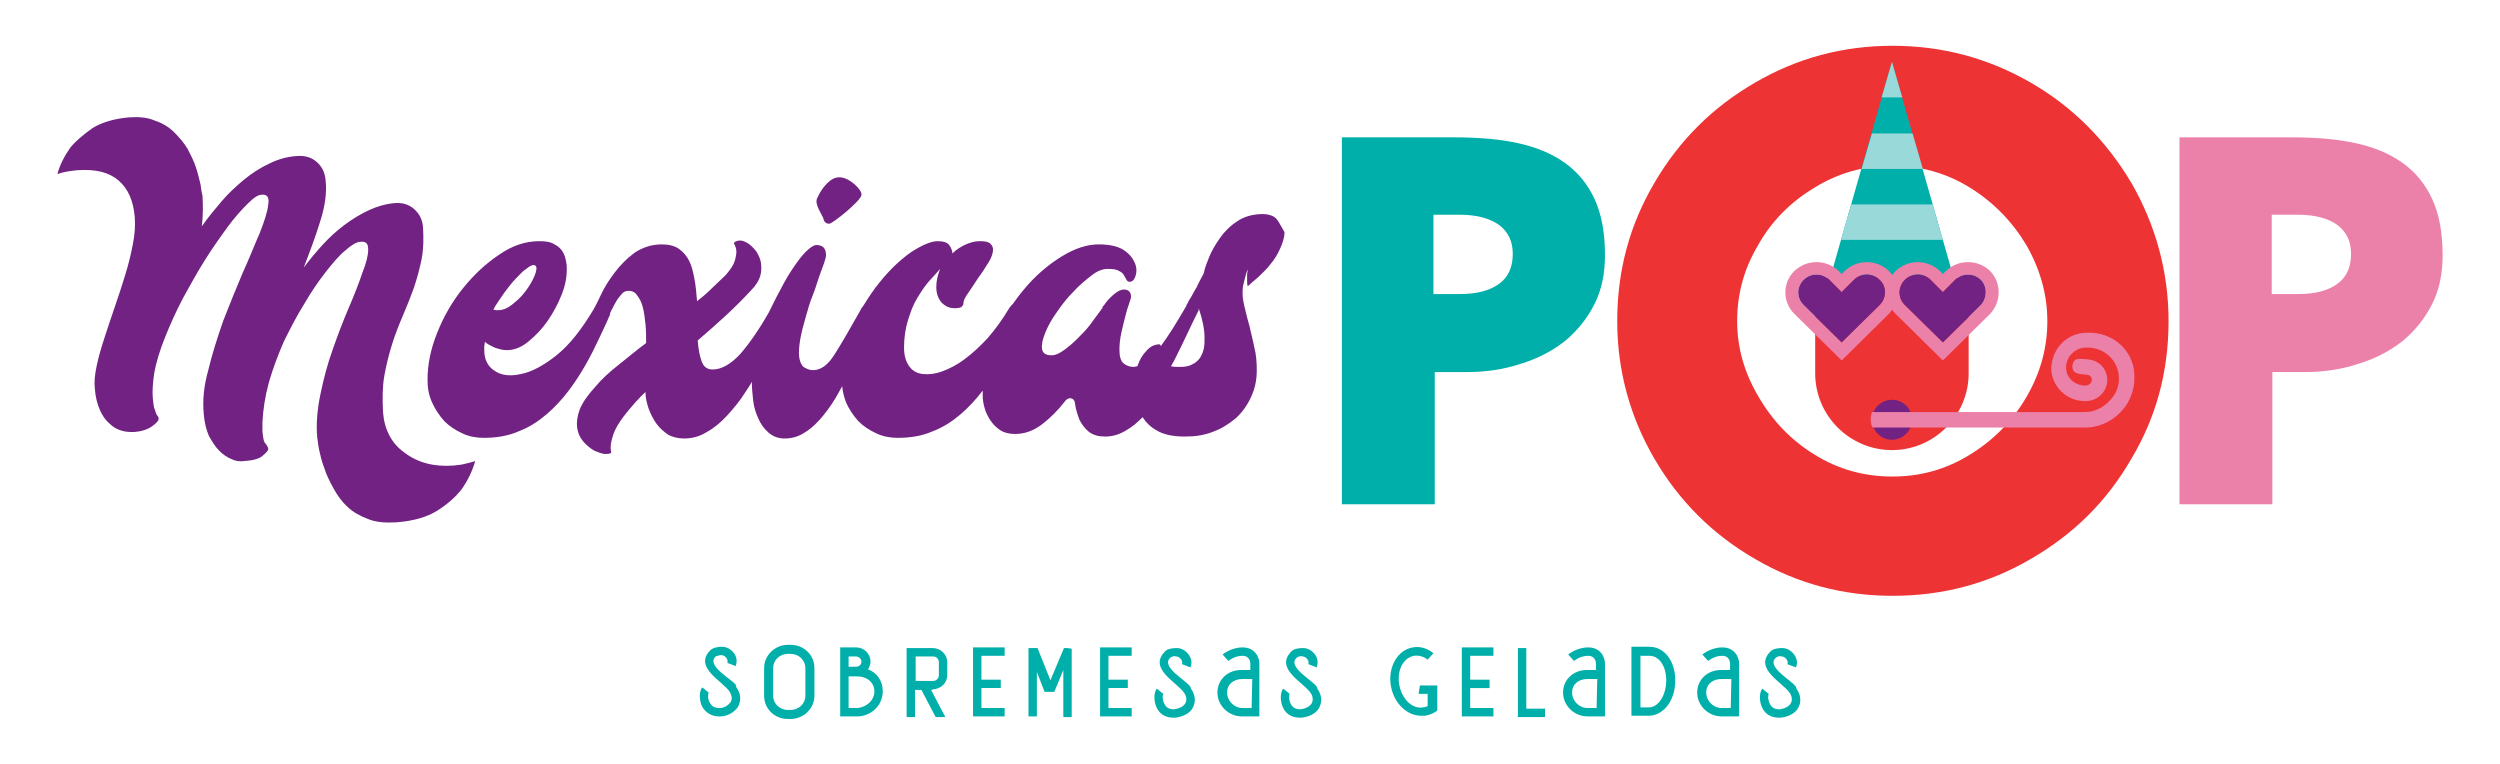 <svg xmlns="http://www.w3.org/2000/svg" xmlns:xlink="http://www.w3.org/1999/xlink" id="Layer_1" x="0px" y="0px" viewBox="0 0 387.7 118.5" style="enable-background:new 0 0 387.7 118.5;" xml:space="preserve">
<style type="text/css">
	.st0{fill:#00AFAA;}
	.st1{fill:#722282;}
	.st2{fill:#EE3335;}
	.st3{fill:#EB80A8;}
	.st4{fill-rule:evenodd;clip-rule:evenodd;fill:#EE3335;}
	.st5{fill-rule:evenodd;clip-rule:evenodd;fill:#00AFAA;}
	.st6{fill-rule:evenodd;clip-rule:evenodd;fill:#99D9D9;}
	.st7{fill-rule:evenodd;clip-rule:evenodd;fill:#EB80A8;}
</style>
<g>
	<path class="st0" d="M114.2,106.6c0.7,0.9,0.8,2.1,0.2,3.1c-0.6,0.8-1.6,1.4-2.7,1.4h-0.2c-1.1,0-2-0.5-2.6-1.5c-0.5-1-0.5-2.4,0-3   l1,0.8c-0.1,0.2-0.2,1,0.2,1.6c0.3,0.6,0.8,0.8,1.5,0.8c0.7,0,1.3-0.4,1.7-0.9c0.3-0.5,0.2-1.1-0.2-1.7l0,0c-1.1-1.6-5.5-3.7-3-6.3   c0.5-0.5,1.2-0.6,1.9-0.6c0.8,0,1.5,0.5,1.9,1.1c0.4,0.6,0.4,1.3,0.2,1.9l-1.3-0.5c0.1-0.3,0-0.5-0.1-0.7c-0.2-0.3-0.5-0.5-0.8-0.5   c-0.3,0-0.7,0.1-0.9,0.2c-1.6,1.4,2.6,3.6,3.1,4.4l0,0L114.2,106.6z M126.3,103.6c0-2-1.6-3.6-3.7-3.6h-0.4c-2,0-3.7,1.6-3.7,3.6   v4.3c0,2,1.6,3.6,3.7,3.6h0.4c2,0,3.7-1.6,3.7-3.6V103.6 M124.9,107.9c0,1.2-1,2.2-2.3,2.2h-0.4c-1.3,0-2.3-1-2.3-2.2v-4.3   c0-1.2,1-2.2,2.3-2.2h0.4c1.3,0,2.3,1,2.3,2.2V107.9z M134.6,103.8c0.2-0.3,0.4-0.7,0.4-1.2c0-1.2-1-2.2-2.2-2.2h-2.5v0.1V111v0.1   h2.6c2.2,0,4-1.7,4-3.9C136.9,105.6,136,104.3,134.6,103.8L134.6,103.8z M131.6,101.8h1.1c0.5,0,0.9,0.4,0.9,0.8   c0,0.5-0.4,0.8-0.9,0.8h-1.1V101.8z M132.9,109.8h-1.3v-4.9h1.4c1.5,0,2.6,1,2.6,2.3C135.6,108.6,134.4,109.7,132.9,109.8   L132.9,109.8z M144.6,106.9c1.3,0,2.3-1,2.3-2.2v-2c0-1.2-1-2.2-2.3-2.2h-4v10.7h1.3v-4.2h1l2.2,4.2h1.5l-2.2-4.2H144.6 M142,101.8   h2.7c0.5,0,0.9,0.4,0.9,0.9v2c0,0.5-0.4,0.9-0.9,0.9H142V101.8z M155.8,101.7v-1.3h-4.9v10.7h4.9v-1.3h-3.6v-3.1h3v-1.3h-3v-3.7   L155.8,101.7z M165.5,100.5L165.5,100.5H165l-2.1,5l-2-5h-0.5h0h-0.9v10.6h1.3v-6.9l1.2,3.1h1.5l1.4-3.4v7.3h1.3v-10.6L165.5,100.5   z M175.5,101.7v-1.3h-4.9v10.7h4.9v-1.3h-3.6v-3.1h3v-1.3h-3v-3.7L175.5,101.7z M184.6,106.5L184.6,106.5c-0.5-0.9-4.7-3.1-3.1-4.5   c0.2-0.2,0.6-0.3,0.9-0.2c0.3,0,0.6,0.2,0.8,0.5c0.1,0.2,0.2,0.4,0.1,0.7l1.3,0.5c0.3-0.6,0.2-1.3-0.2-1.9   c-0.4-0.6-1.1-1.1-1.9-1.1c-0.7,0-1.5,0.1-1.9,0.6c-2.5,2.6,1.9,4.7,3,6.3l0,0c0.4,0.5,0.5,1.2,0.2,1.7c-0.3,0.5-1,0.8-1.7,0.9   c-0.7,0-1.2-0.2-1.5-0.8c-0.4-0.7-0.3-1.5-0.2-1.6l-1-0.8c-0.5,0.6-0.5,2,0,3c0.5,1,1.4,1.5,2.6,1.5h0.2c1.1-0.1,2.2-0.6,2.7-1.4   c0.6-1,0.5-2.1-0.2-3.1L184.6,106.5z M195.3,102.9c0-1-0.7-2.5-2.6-2.5c-1.8,0-3.1,1.1-3.1,1.1l0.9,1c0,0,0.9-0.8,2.2-0.8   c0.5,0,0.8,0.2,1,0.5c0.2,0.3,0.2,0.7,0.2,0.7v1h-1.4c-2.1,0-3.7,1.5-3.7,3.5c0,2,1.7,3.7,3.8,3.7h2.7L195.3,102.9z M194.1,109.8   h-1.4c-1.3,0-2.4-1.1-2.4-2.4c0-1.3,1-2.1,2.4-2.1h1.5L194.1,109.8z M204.2,106.5L204.2,106.5c-0.5-0.9-4.7-3.1-3.1-4.5   c0.2-0.2,0.6-0.3,0.9-0.2c0.3,0,0.6,0.2,0.8,0.5c0.1,0.2,0.2,0.4,0.1,0.7l1.3,0.5c0.2-0.6,0.2-1.3-0.2-1.9   c-0.4-0.6-1.1-1.1-1.9-1.1c-0.7,0-1.5,0.1-1.9,0.6c-2.5,2.6,1.9,4.7,3,6.3l0,0c0.4,0.5,0.5,1.2,0.2,1.7c-0.3,0.5-1,0.8-1.7,0.9   c-0.7,0-1.2-0.2-1.5-0.8c-0.4-0.7-0.3-1.5-0.2-1.6l-1-0.8c-0.5,0.6-0.5,2,0,3c0.5,1,1.4,1.5,2.6,1.5h0.2c1.1-0.1,2.2-0.6,2.7-1.4   c0.6-1,0.5-2.1-0.2-3.1L204.2,106.5z M220,107.6h1.4v1.9c-0.2,0.1-0.5,0.2-0.7,0.2c-1.7,0.3-3.3-1.3-3.7-3.5   c-0.4-2.2,0.6-4.2,2.3-4.5c0.7-0.1,1.5,0.1,2.1,0.6l0.9-1c-1-0.8-2.1-1.1-3.2-0.9c-2.4,0.4-3.9,3.1-3.4,6c0.5,2.7,2.5,4.6,4.7,4.6   c0.2,0,0.4,0,0.6,0c0.6-0.1,1.1-0.3,1.6-0.6l0.3-0.2v-3.9h-2.7L220,107.6z M231.6,101.7v-1.3h-4.9v10.7h4.9v-1.3H228v-3.1h3v-1.3   h-3v-3.7L231.6,101.7z M236.7,109.9v-9.4h-1.3v10.7h4.2v-1.3L236.7,109.9z M248.9,102.9c0-1-0.7-2.5-2.6-2.5   c-1.8,0-3.1,1.1-3.1,1.1l0.9,1c0,0,0.9-0.8,2.2-0.8c0.5,0,0.8,0.2,1,0.5c0.2,0.3,0.2,0.7,0.2,0.7v1h-1.4c-2.1,0-3.7,1.5-3.7,3.5   c0,2,1.7,3.7,3.8,3.7h2.7L248.9,102.9z M247.6,109.8h-1.4c-1.3,0-2.4-1.1-2.4-2.4c0-1.3,1-2.1,2.4-2.1h1.5L247.6,109.8z    M259.8,105.5c0-3-1.7-5.2-4-5.2h-2.8v0.1v10.5v0.1h2.7c1.1,0,2.2-0.6,3-1.7C259.4,108.3,259.8,107,259.8,105.5 M258.4,105.5   c0,2.3-1.2,4.2-2.7,4.2h-1.3v-8h1.4C257.3,101.7,258.4,103.3,258.4,105.5 M269.7,102.9c0-1-0.7-2.5-2.6-2.5c-1.8,0-3.1,1.1-3.1,1.1   l0.9,1c0,0,0.9-0.8,2.2-0.8c0.5,0,0.8,0.2,1,0.5c0.2,0.3,0.2,0.7,0.2,0.7v1h-1.4c-2.1,0-3.7,1.5-3.7,3.5c0,2,1.7,3.7,3.8,3.7h2.7   L269.7,102.9z M268.4,109.8H267c-1.3,0-2.4-1.1-2.4-2.4c0-1.3,1-2.1,2.4-2.1h1.5L268.4,109.8z M278.5,106.5L278.5,106.5   c-0.5-0.9-4.7-3.1-3.1-4.5c0.2-0.2,0.6-0.3,0.9-0.2c0.3,0,0.6,0.2,0.8,0.5c0.1,0.2,0.2,0.4,0.1,0.7l1.3,0.5   c0.3-0.6,0.2-1.3-0.2-1.9c-0.4-0.6-1.1-1.1-1.9-1.1c-0.7,0-1.5,0.1-1.9,0.6c-2.5,2.6,1.9,4.7,3,6.3l0,0c0.4,0.5,0.5,1.2,0.2,1.7   c-0.3,0.5-1,0.8-1.7,0.9c-0.7,0-1.2-0.2-1.5-0.8c-0.4-0.7-0.3-1.5-0.2-1.6l-1-0.8c-0.5,0.6-0.5,2,0,3c0.5,1,1.4,1.5,2.6,1.5h0.2   c1.1-0.1,2.2-0.6,2.7-1.4c0.6-1,0.5-2.1-0.2-3.1L278.5,106.5z"></path>
	<path class="st1" d="M198,34c-0.4-0.5-1.2-0.8-2.2-0.8c-1.5,0-2.9,0.4-3.9,1.1c-1.1,0.7-2,1.6-2.7,2.6c-0.7,1-1.3,2-1.7,3   c-0.4,1-0.7,1.8-0.8,2.4c0,0.1-0.2,0.4-0.4,0.8c-0.2,0.4-0.5,0.9-0.7,1.4c-0.3,0.5-0.6,1-0.9,1.6c-0.2,0.3-0.4,0.6-0.5,0.9   c-0.1,0.1-0.2,0.2-0.2,0.4c-1.5,2.6-2.8,4.7-4,6.3c0-0.2-0.1-0.3-0.2-0.3c-0.7,0-1.4,0.3-2,1c-0.6,0.6-1.1,1.4-1.4,2.4   c-0.2,0-0.4,0.1-0.6,0.1c-0.6,0-1.1-0.2-1.5-0.5c-0.5-0.4-0.7-1.1-0.7-2.2c0-0.8,0.1-1.7,0.3-2.6c0.2-0.9,0.4-1.7,0.6-2.5   c0.2-0.8,0.4-1.5,0.6-2c0.2-0.6,0.3-0.9,0.3-1.1c0-0.7-0.4-1.1-1.1-1.1c-0.4,0-0.9,0.2-1.5,0.7c-0.6,0.5-1.2,1.1-1.7,1.9v-0.1   l-0.1,0.1c0,0,0,0.1,0,0.1c0,0,0,0,0,0.1l-0.5,0.7c-0.4,0.5-0.8,1.1-1.4,1.9c-0.6,0.8-1.3,1.5-2,2.2c-0.7,0.7-1.4,1.3-2.1,1.8   c-0.7,0.5-1.3,0.8-1.9,0.8c-0.9,0-1.4-0.3-1.5-1c-0.1-0.7,0.1-1.5,0.5-2.5c0.4-1,1-2.1,1.8-3.2c0.8-1.2,1.7-2.3,2.6-3.2   c0.9-1,1.9-1.8,2.8-2.5c0.9-0.7,1.7-1,2.5-1c0.8,0,1.4,0.1,1.7,0.3c0.4,0.2,0.7,0.4,0.8,0.7c0.2,0.3,0.3,0.5,0.4,0.7   c0.1,0.2,0.3,0.3,0.5,0.3c0.4,0,0.7-0.3,0.9-0.9c0.2-0.6,0.2-1.3-0.1-2c-0.3-0.7-0.8-1.4-1.7-2c-0.9-0.6-2.2-0.9-3.9-0.9   c-1.8,0-3.7,0.6-5.8,1.9c-2.1,1.3-4.1,3-5.9,5.2c-0.6,0.7-1.1,1.4-1.6,2.1c-0.2,0.2-0.4,0.4-0.6,0.7c-1,1.7-2.1,3.2-3.3,4.6   c-1.2,1.3-2.4,2.4-3.6,3.3c-1.2,0.9-2.4,1.5-3.5,1.9c-1.1,0.4-2.1,0.5-3,0.4c-0.9-0.1-1.6-0.5-2.1-1.2c-0.5-0.7-0.8-1.6-0.8-2.9   c0-1.5,0.2-2.9,0.6-4.2c0.4-1.3,0.8-2.4,1.4-3.4c0.6-1,1.2-1.9,1.8-2.6c0.7-0.8,1.3-1.4,1.8-2c-0.4,1-0.6,1.9-0.6,2.8   c0,1,0.3,1.8,0.8,2.4c0.6,0.6,1.2,0.9,2.1,0.9c0.5,0,0.9-0.1,1-0.2c0.2-0.2,0.3-0.3,0.3-0.5c0-0.4,0.2-0.9,0.7-1.6   c0.5-0.7,1-1.5,1.6-2.4c0.6-0.8,1.1-1.6,1.6-2.4c0.5-0.8,0.7-1.5,0.7-2c0-0.3-0.1-0.6-0.4-0.9c-0.3-0.3-0.8-0.4-1.7-0.4   c-0.7,0-1.4,0.2-2.1,0.5s-1.5,0.8-2.1,1.4c0-0.4-0.2-0.9-0.5-1.3c-0.3-0.4-0.9-0.6-1.8-0.6c-1,0-2.4,0.6-4.1,1.7   c-1.7,1.2-3.3,2.7-4.9,4.7c-0.9,1.1-1.7,2.3-2.5,3.6c-0.1,0.2-0.3,0.3-0.4,0.6c-1.7,3-3,5.3-4.1,7c-1,1.6-2.1,2.4-3.3,2.4   c-0.6,0-1-0.2-1.5-0.5c-0.4-0.4-0.7-1.1-0.7-2.2c0-0.7,0.1-1.6,0.3-2.6c0.2-1,0.5-2,0.8-3.1c0.3-1.1,0.6-2.1,1-3.1   c0.4-1,0.7-2,1-2.9c0.3-0.9,0.6-1.6,0.8-2.2c0.2-0.6,0.3-1,0.3-1.2c0-1.1-0.5-1.6-1.5-1.6c-0.4,0-1,0.4-1.7,1.1   c-0.7,0.7-1.4,1.7-2.2,2.9c-0.8,1.2-1.5,2.6-2.3,4.1c-0.4,0.8-0.8,1.6-1.2,2.4c-1.6,2.8-3.1,4.9-4.4,6.4c-1.5,1.6-2.9,2.4-4.3,2.4   c-0.8,0-1.4-0.4-1.7-1.3c-0.3-0.8-0.5-1.9-0.6-3.2c1.5-1.3,3-2.6,4.4-3.9c1.4-1.3,2.7-2.6,3.9-3.9c0.7-0.7,1.2-1.5,1.4-2.2   c0.2-0.7,0.2-1.4,0.1-2.1c-0.1-0.6-0.4-1.2-0.7-1.7c-0.4-0.5-0.8-0.9-1.2-1.2c-0.5-0.3-0.9-0.5-1.3-0.5c-0.4,0-0.8,0.1-1,0.4   c0.2,0.4,0.4,0.8,0.4,1.3c0,0.4-0.1,1-0.3,1.6c-0.2,0.6-0.7,1.3-1.4,2.1c-0.7,0.7-1.4,1.3-2.1,2c-0.7,0.7-1.5,1.4-2.3,2   c-0.1-1.2-0.2-2.4-0.4-3.4c-0.2-1.1-0.4-2-0.8-2.8c-0.4-0.8-0.9-1.4-1.6-1.9c-0.7-0.5-1.6-0.7-2.7-0.7c-1.6,0-3,0.5-4.2,1.3   c-1.2,0.9-2.2,1.9-3.1,3.1c-0.9,1.2-1.6,2.3-2.1,3.4c-0.5,1.1-0.9,1.8-1.1,2.2c-1.9,3.2-3.8,5.6-5.8,7.2c-2,1.6-3.9,2.6-5.5,2.9   c-1.7,0.4-3.1,0.2-4.1-0.5c-1.1-0.7-1.6-1.8-1.6-3.2c0-0.2,0-0.4,0-0.6c0-0.2,0.1-0.5,0.1-0.7c0.4,0.4,0.9,0.6,1.5,0.9   c0.6,0.2,1.2,0.4,1.9,0.4c1.1,0,2.2-0.4,3.3-1.3c1.1-0.9,2.1-1.9,3-3.2c0.9-1.3,1.6-2.6,2.2-4.1c0.6-1.5,0.8-2.8,0.8-3.9   c0-0.3,0-0.7-0.1-1.2c-0.1-0.5-0.2-1-0.5-1.5c-0.3-0.5-0.7-0.9-1.3-1.2c-0.6-0.4-1.4-0.5-2.4-0.5c-2.1,0-4.2,0.7-6.2,2.1   c-2.1,1.4-3.9,3.1-5.6,5.2c-1.7,2.1-3,4.4-4,6.9c-1,2.5-1.5,4.9-1.5,7.3c0,1.3,0.2,2.4,0.7,3.5c0.5,1.1,1.1,2,1.9,2.9   c0.8,0.8,1.7,1.4,2.8,1.9c1,0.5,2.2,0.7,3.3,0.7c2,0,3.8-0.3,5.4-1c1.6-0.6,3-1.5,4.3-2.6c1.3-1.1,2.4-2.3,3.4-3.6   c1-1.3,1.9-2.7,2.7-4.1c0.8-1.4,1.5-2.8,2.1-4.1c0.6-1.3,1.2-2.5,1.6-3.5c0.1-0.1,0.1-0.2,0.1-0.4c0.1-0.2,0.2-0.5,0.4-0.8   c0.2-0.5,0.5-0.9,0.7-1.3c0.3-0.4,0.5-0.7,0.8-1c0.3-0.3,0.6-0.4,1-0.4c0.5,0,1,0.2,1.3,0.7c0.4,0.5,0.7,1.1,0.9,1.9   c0.2,0.8,0.3,1.6,0.4,2.6c0.1,1,0.1,1.9,0.1,2.9c-1.5,1.1-2.9,2.3-4.3,3.4c-1.4,1.1-2.6,2.2-3.6,3.4c-1.2,1.3-2,2.5-2.4,3.5   c-0.4,1.1-0.5,2-0.4,2.8c0.1,0.8,0.4,1.5,0.9,2.1c0.5,0.6,1,1,1.6,1.4c0.6,0.3,1.2,0.5,1.7,0.6c0.5,0,0.9,0,1.1-0.2   c-0.2-0.7-0.1-1.6,0.3-2.8c0.4-1.2,1.4-2.7,3-4.5c0.3-0.4,0.6-0.7,1-1.1c0.3-0.4,0.7-0.7,1-1c0,0.9,0.2,1.7,0.5,2.6   c0.3,0.8,0.7,1.6,1.2,2.3c0.5,0.7,1.1,1.2,1.8,1.7c0.7,0.4,1.6,0.6,2.5,0.6c1.2,0,2.4-0.3,3.5-1c1.1-0.6,2.2-1.5,3.2-2.6   c1-1.1,2-2.3,2.8-3.6c0.3-0.5,0.7-1,1-1.6c0,0.1,0,0.2,0,0.3c0,0.7,0.1,1.6,0.2,2.6c0.1,1,0.4,1.9,0.8,2.8c0.4,0.9,0.9,1.6,1.6,2.2   c0.7,0.6,1.5,0.9,2.5,0.9c1.1,0,2.2-0.3,3.2-1c1-0.6,1.9-1.5,2.8-2.6c0.9-1.1,1.7-2.3,2.4-3.6c0.2-0.3,0.3-0.6,0.5-0.9   c0.1,0.9,0.3,1.7,0.6,2.5c0.5,1.1,1.1,2,1.9,2.9c0.8,0.8,1.7,1.4,2.8,1.9c1,0.5,2.2,0.7,3.3,0.7c2,0,3.8-0.3,5.4-1   c1.6-0.6,3-1.5,4.3-2.6c1.3-1.1,2.4-2.3,3.4-3.6c0.1-0.1,0.1-0.1,0.1-0.2c0,0.3,0,0.6,0,0.9c0,0.6,0.1,1.2,0.3,1.9   c0.2,0.7,0.5,1.3,0.9,1.9c0.4,0.6,0.9,1.1,1.5,1.5c0.6,0.4,1.4,0.6,2.3,0.6c1.5,0,2.9-0.5,4.2-1.5c1.3-1,2.5-2.2,3.5-3.5   c0.5-0.8,1.5-0.7,1.6,0.2c0.1,0.9,0.4,1.8,0.7,2.6c0.4,0.8,0.9,1.4,1.5,1.9c0.7,0.5,1.5,0.7,2.5,0.7c1.1,0,2.2-0.3,3.3-1   c0.9-0.5,1.7-1.2,2.5-2c0.5,0.8,1.2,1.5,2.1,2c1.1,0.7,2.6,1,4.5,1c1.5,0,2.9-0.2,4.2-0.7c1.4-0.5,2.5-1.2,3.6-2.1   c1-0.9,1.8-2,2.4-3.3c0.6-1.3,0.9-2.6,0.9-4.2c0-1.3-0.1-2.5-0.4-3.6c-0.2-1.1-0.5-2.1-0.7-3.1c-0.3-1-0.5-1.9-0.7-2.7   c-0.2-0.8-0.4-1.7-0.4-2.4c0-0.5,0-0.9,0.1-1.4c0.1-0.4,0.2-0.8,0.3-1.2c0.1-0.4,0.2-0.8,0.4-1.2c0,0.3-0.1,0.5-0.1,0.8   c0,0.3,0,0.6,0,0.9c0,0.3,0,0.6,0.1,0.9c0.4-0.4,0.9-0.8,1.6-1.4c0.6-0.6,1.3-1.2,1.9-2c0.6-0.7,1.1-1.5,1.5-2.4   c0.4-0.9,0.7-1.7,0.7-2.6C198.6,35,198.4,34.5,198,34 M78.2,45.4c0.6-0.8,1.2-1.6,1.8-2.2c0.6-0.6,1.1-1.2,1.6-1.5   c0.5-0.4,0.9-0.6,1.1-0.6c0.5,0,0.6,0.4,0.4,1.1c-0.2,0.7-0.6,1.5-1.2,2.4c-0.6,0.9-1.3,1.7-2.2,2.4c-0.8,0.7-1.6,1.1-2.4,1.1   c-0.2,0-0.3,0-0.4,0c-0.1,0-0.3-0.1-0.4-0.1C77,47.1,77.6,46.3,78.2,45.4 M186.7,54c-0.1,0.5-0.3,1-0.6,1.5c-0.3,0.4-0.7,0.8-1.2,1   c-0.5,0.3-1.1,0.4-1.9,0.4c-0.6,0-1,0-1.4-0.1c0.2-0.3,0.3-0.6,0.5-0.9c0.7-1.4,1.4-2.8,2-4.1c0.6-1.3,1.2-2.5,1.7-3.5   c0.1-0.1,0.1-0.3,0.1-0.4l0-0.1c0.6,1.8,0.9,3.3,0.9,4.6C186.8,52.9,186.8,53.5,186.7,54 M70.3,72.2c0.7-0.1,1.3-0.1,1.9-0.3   c0.6-0.1,1.1-0.3,1.5-0.4c-0.5,1.7-1.2,3.1-2.2,4.5c-0.9,1.1-2.1,2.2-3.7,3.2c-1.6,1-3.7,1.6-6.3,1.8c-1.7,0.1-3.2,0-4.4-0.5   c-1.3-0.5-2.4-1.1-3.2-1.9c-0.9-0.8-1.6-1.8-2.2-2.9c-0.6-1.1-1.1-2.1-1.4-3.1c-0.4-1-0.6-1.9-0.8-2.8c-0.2-0.9-0.2-1.5-0.3-1.9   c-0.2-2.1,0-4.4,0.5-6.8c0.5-2.4,1.1-4.7,1.9-6.9c0.8-2.3,1.6-4.4,2.5-6.5c0.9-2.1,1.6-3.9,2.1-5.4c0.6-1.5,0.9-2.7,0.9-3.6   c0-0.9-0.3-1.3-1.2-1.2c-0.6,0-1.4,0.5-2.3,1.3c-1,0.8-2,2-3.1,3.4c-1.1,1.4-2.2,3-3.3,4.9C46,49,45,51,44,53   c-0.9,2.1-1.7,4.2-2.3,6.3c-0.6,2.2-0.9,4.2-1,6.2c0,0.2,0,0.5,0,0.7c0,0.3,0,0.5,0,0.7c0.1,1,0.2,1.7,0.5,1.9   c0.2,0.3,0.4,0.6,0.4,0.8c0,0.3-0.3,0.6-0.9,1.1c-0.6,0.5-1.5,0.7-2.8,0.8c-0.7,0.1-1.4,0-2-0.3c-0.7-0.3-1.3-0.7-1.9-1.3   c-0.6-0.6-1.1-1.4-1.6-2.3c-0.4-0.9-0.7-2.1-0.8-3.4c-0.2-2.1,0-4.3,0.7-6.8c0.6-2.5,1.4-5,2.3-7.6c1-2.6,2-5,3-7.4   c1.1-2.4,1.9-4.5,2.7-6.3c0.7-1.8,1.2-3.3,1.3-4.4c0.2-1.1-0.2-1.6-1-1.5c-0.6,0-1.3,0.5-2.2,1.4c-0.9,0.9-2,2.1-3.1,3.6   c-1.1,1.5-2.3,3.2-3.5,5.1c-1.2,1.9-2.3,3.9-3.4,5.9c-1.1,2.1-2,4.1-2.8,6.1c-0.8,2-1.4,3.9-1.7,5.7c-0.2,1.4-0.3,2.7-0.2,3.8   c0.1,0.6,0.1,1.1,0.2,1.4c0.1,0.3,0.2,0.6,0.3,0.9c0.1,0.2,0.2,0.4,0.3,0.5c0.1,0.1,0.1,0.3,0.1,0.4c0,0.2-0.3,0.6-1,1.1   c-0.7,0.5-1.6,0.8-2.8,0.9c-0.6,0-1.2,0-1.9-0.2c-0.7-0.2-1.3-0.5-1.9-1.1c-0.6-0.5-1.1-1.2-1.5-2.1c-0.4-0.9-0.7-2-0.8-3.4   c-0.1-1,0-2.1,0.3-3.5c0.3-1.4,0.7-2.8,1.2-4.3c0.5-1.5,1-3.1,1.6-4.8c0.6-1.7,1.1-3.3,1.6-4.9c0.5-1.6,0.9-3.2,1.2-4.8   c0.3-1.5,0.4-2.9,0.3-4.2c-0.2-2.5-1-4.4-2.5-5.7c-1.5-1.3-3.6-1.8-6.4-1.6c-1.2,0.1-2.3,0.3-3.1,0.6c0.4-1.5,1.1-2.8,2-4.1   c0.8-1,2-2,3.4-3c1.4-0.9,3.4-1.5,5.7-1.7c1.5-0.1,2.9,0,4,0.5c1.2,0.4,2.2,1,3,1.8c0.8,0.8,1.5,1.6,2.1,2.6c0.5,1,1,1.9,1.3,2.9   c0.3,0.9,0.5,1.8,0.7,2.6c0.1,0.8,0.2,1.4,0.3,1.7c0.1,1.5,0.1,3.1-0.1,4.8c0.9-1.3,1.9-2.5,3-3.8c1.1-1.3,2.3-2.4,3.5-3.4   c1.2-1,2.6-1.9,3.9-2.5c1.4-0.7,2.8-1.1,4.3-1.2c1.3-0.1,2.3,0.2,3.1,0.9c0.8,0.7,1.3,1.6,1.4,2.9c0.2,1.9-0.1,4-0.8,6.2   c-0.7,2.3-1.6,4.7-2.6,7.3c0.9-1.2,1.9-2.4,2.9-3.5c1.1-1.2,2.2-2.2,3.4-3.1c1.2-0.9,2.5-1.7,3.8-2.3c1.3-0.6,2.7-1,4-1.1   c1.2-0.1,2.2,0.2,3,0.9c0.8,0.7,1.3,1.6,1.4,2.8c0.1,1.7,0.1,3.3-0.2,4.9c-0.3,1.5-0.7,3-1.2,4.5c-0.5,1.4-1.1,2.9-1.7,4.3   c-0.6,1.4-1.2,2.9-1.7,4.5c-0.5,1.6-0.9,3.2-1.2,4.9c-0.3,1.7-0.3,3.6-0.2,5.6c0.2,2.7,1.3,4.8,3.2,6.2   C64.8,71.8,67.3,72.4,70.3,72.2 M128.6,34.7c-0.4,0-0.8-0.2-0.9-0.8c-0.2-0.6-1.4-2.2-1-3.1c0.4-0.9,0.9-1.7,1.5-2.3   c0.6-0.6,1.2-1,1.9-1c1.5-0.1,3.6,1.9,3.5,2.7C133.6,31.1,129.1,34.7,128.6,34.7"></path>
	<path class="st2" d="M293.5,7.1c7.7,0,14.8,1.9,21.4,5.7c6.6,3.8,11.7,9,15.6,15.5c3.8,6.6,5.8,13.8,5.8,21.5   c0,7.8-1.9,14.9-5.8,21.4c-3.8,6.6-9,11.7-15.6,15.5c-6.5,3.8-13.6,5.7-21.4,5.7c-7.7,0-14.8-1.9-21.3-5.7   c-6.6-3.8-11.8-9-15.6-15.5c-3.8-6.5-5.8-13.7-5.8-21.4c0-7.8,1.9-14.9,5.8-21.5c3.8-6.5,9-11.7,15.6-15.5   C278.7,9,285.8,7.1,293.5,7.1 M293.5,25.7c-4.4,0-8.4,1.1-12.1,3.4c-3.7,2.2-6.7,5.2-8.8,9c-2.2,3.7-3.2,7.6-3.2,11.7   c0,4.1,1.1,8,3.3,11.7c2.2,3.8,5.1,6.8,8.7,9c3.7,2.3,7.7,3.4,12.1,3.4c4.3,0,8.3-1.1,12-3.4c3.6-2.2,6.6-5.2,8.8-9   c2.2-3.8,3.2-7.7,3.2-11.7c0-4.1-1.1-8-3.2-11.7c-2.2-3.7-5.1-6.7-8.8-9C301.8,26.8,297.7,25.7,293.5,25.7"></path>
	<path class="st0" d="M222.3,33.4v12.2h4.1c2.6,0,4.6-0.5,6.1-1.6c1.4-1,2.1-2.6,2.1-4.6c0-2-0.7-3.4-2.1-4.5   c-1.4-1-3.4-1.6-6.1-1.6H222.3z M208.1,78.2V21.3h17.4c3.9,0,7.2,0.3,9.9,0.9c2.8,0.6,5.2,1.6,7.2,3c2,1.4,3.6,3.3,4.7,5.7   c1.1,2.4,1.6,5.3,1.6,8.7c0,2.8-0.5,5.3-1.6,7.5c-1.1,2.2-2.6,4.1-4.5,5.7c-2,1.6-4.3,2.8-6.9,3.6c-2.7,0.9-5.5,1.3-8.4,1.3h-5   v20.5H208.1z"></path>
	<path class="st3" d="M352.3,33.4v12.2h4.1c2.6,0,4.6-0.5,6.1-1.6c1.4-1,2.1-2.6,2.1-4.6c0-2-0.7-3.4-2.1-4.5   c-1.4-1-3.4-1.6-6.1-1.6H352.3z M338,78.2V21.3h17.4c3.9,0,7.2,0.3,9.9,0.9c2.8,0.6,5.2,1.6,7.2,3c2,1.4,3.6,3.3,4.7,5.7   c1.1,2.4,1.6,5.3,1.6,8.7c0,2.8-0.5,5.3-1.6,7.5c-1.1,2.2-2.6,4.1-4.5,5.7c-2,1.6-4.3,2.8-6.9,3.6c-2.7,0.9-5.5,1.3-8.4,1.3h-5   v20.5H338z"></path>
	<path class="st4" d="M293.4,37.5L293.4,37.5c6.5,0,11.9,5.3,11.9,11.9v8.5c0,6.5-5.3,11.9-11.9,11.9c-6.5,0-11.9-5.3-11.9-11.9   v-8.5C281.6,42.9,286.9,37.5,293.4,37.5"></path>
	<polygon class="st5" points="283.9,42.8 302.9,42.8 293.4,9.6  "></polygon>
	<path class="st6" d="M301.3,37.2l-1.6-5.5h-12.6l-1.6,5.5H301.3z M298.2,26.2l-1.6-5.5h-6.3l-1.6,5.5H298.2z M295,15.1l-1.6-5.5   l-1.6,5.5H295z"></path>
	<path class="st7" d="M292.9,42c-1.9-1.8-4.9-1.8-6.8,0l-0.5,0.5l-0.5-0.5c-1.9-1.8-4.9-1.8-6.8,0c-1.9,1.8-1.9,4.9,0,6.7l7.3,7.2   l7.3-7.2C294.7,46.8,294.7,43.8,292.9,42z M291.5,47.3l-5.9,5.8l-5.9-5.8c-1.1-1.1-1.1-2.8,0-3.9c1.1-1.1,2.9-1.1,4,0l1.9,1.9   l1.9-1.9c1.1-1.1,2.9-1.1,4,0C292.6,44.4,292.6,46.2,291.5,47.3z"></path>
	<path class="st7" d="M308.6,42c-1.9-1.8-4.9-1.8-6.8,0l-0.5,0.5l-0.5-0.5c-1.9-1.8-4.9-1.8-6.8,0c-1.9,1.8-1.9,4.9,0,6.7l7.3,7.2   l7.3-7.2C310.4,46.8,310.4,43.8,308.6,42z M307.2,47.3l-5.9,5.8l-5.9-5.8c-1.1-1.1-1.1-2.8,0-3.9c1.1-1.1,2.9-1.1,4,0l1.9,1.9   l1.9-1.9c1.1-1.1,2.9-1.1,4,0C308.2,44.4,308.2,46.2,307.2,47.3z"></path>
	<g>
		<path class="st1" d="M293.4,62c-1.7,0-3.1,1.4-3.1,3.1c0,1.7,1.4,3.1,3.1,3.1c1.7,0,3.1-1.4,3.1-3.1C296.5,63.3,295.1,62,293.4,62    z"></path>
		<path class="st1" d="M291.5,43.4c-1.1-1.1-2.9-1.1-4,0l-1.9,1.9l-1.9-1.9c-1.1-1.1-2.9-1.1-4,0c-1.1,1.1-1.1,2.8,0,3.9l5.9,5.8    l5.9-5.8C292.6,46.2,292.6,44.4,291.5,43.4z"></path>
		<path class="st1" d="M307.2,43.4c-1.1-1.1-2.9-1.1-4,0l-1.9,1.9l-1.9-1.9c-1.1-1.1-2.9-1.1-4,0c-1.1,1.1-1.1,2.8,0,3.9l5.9,5.8    l5.9-5.8C308.2,46.2,308.2,44.4,307.2,43.4z"></path>
	</g>
	<path class="st3" d="M323.6,51.6c-1.8,0-3.5,0.9-4.5,2.4c-0.6,0.9-0.9,1.9-1,3c0,3,2.5,5.3,5.4,5.2c1.8,0,3.3-1.5,3.3-3.3   c0-1.4-0.9-2.6-2.2-3c-0.5-0.2-2-0.3-2.5-0.2c-0.4,0.1-0.6,0.4-0.7,0.9c-0.2,1.5,1.3,1.4,2.1,1.5c0.5,0,0.9,0.3,0.9,0.8   c0,0.5-0.5,0.9-1,0.9c-1.6,0-3-1.2-3-2.8c0-0.6,0.2-1.2,0.5-1.7c0.6-0.8,1.5-1.4,2.6-1.4c2.8-0.1,5.1,2,5.1,4.8c0,1-0.3,2-0.9,2.8   c-1,1.4-2.6,2.4-4.3,2.4l-27.3,0h-0.2h-5.6c-0.1,0.3-0.2,0.7-0.2,1.1c0,0.5,0.1,0.9,0.3,1.3h0.8h4.8l27.4,0c2.5,0,4.8-1.3,6.3-3.4   c0.8-1.2,1.3-2.7,1.3-4.2C331.2,54.6,327.8,51.4,323.6,51.6"></path>
</g>
</svg>